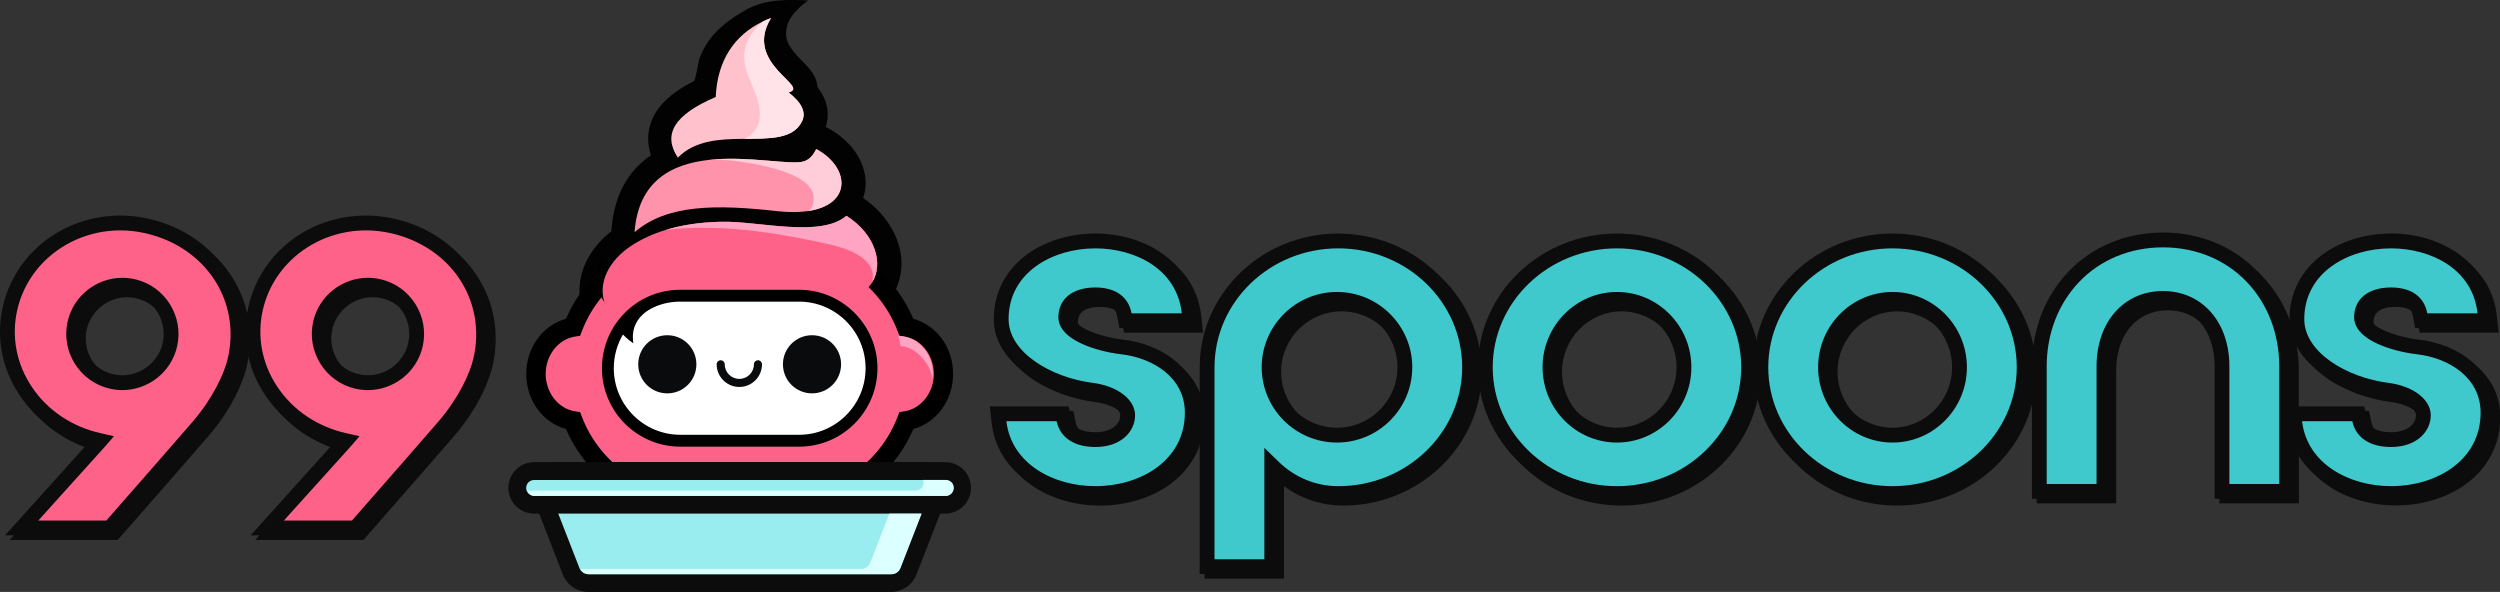 <svg xmlns="http://www.w3.org/2000/svg" id="Layer_2" viewBox="0 0 421.36 99.77"><rect x="0" y="0" width="421.36" height="99.77" fill="#333333" stroke="none"/><defs><style>.cls-1{fill:#fff;}.cls-2,.cls-3{fill:#ff6289;}.cls-4{fill:#0c0c0c;}.cls-5{fill:#ff93ac;}.cls-5,.cls-6,.cls-7,.cls-8,.cls-9,.cls-10,.cls-3,.cls-11,.cls-12{fill-rule:evenodd;}.cls-13{fill:#020202;}.cls-14,.cls-8{fill:#ffa4c2;}.cls-6{fill:#9aedef;}.cls-7{fill:#dcffff;}.cls-15{fill:#40c9cc;}.cls-16{fill:#0a0b0c;}.cls-9{fill:#ffe3e9;}.cls-10{fill:#ffc2cd;}.cls-12{fill:#ffccd9;}</style></defs><g id="Layer_1-2"><path class="cls-4" d="M25.85,37.65c-1.57-.36-3.18-.54-4.78-.54-9.6,0-17.74,6.31-19.81,15.34-1.18,5.15-.18,10.44,2.81,14.91,2.65,3.98,6.63,6.91,11.32,8.37l-10,11.1-3.76,4.17H19.84l.75-.85c1.58-1.8,3.3-3.78,5.01-5.72,4.19-4.79,8.15-9.32,9.58-10.99,4.74-5.54,6.12-10.39,6.43-11.75,2.53-11.07-4.25-21.4-15.77-24.04Zm2.35,20.97c-.72,3.14-3.57,5.41-6.79,5.41-.52,0-1.04-.06-1.55-.18-1.81-.41-3.35-1.51-4.34-3.09-.99-1.58-1.31-3.45-.89-5.25,.72-3.14,3.57-5.41,6.79-5.41,.52,0,1.04,.06,1.55,.18,1.81,.41,3.35,1.51,4.34,3.09,.99,1.58,1.31,3.45,.89,5.25Z"></path><path class="cls-4" d="M67.24,37.65c-1.57-.36-3.18-.54-4.78-.54-9.6,0-17.74,6.31-19.81,15.34-1.18,5.15-.18,10.44,2.81,14.91,2.65,3.98,6.63,6.91,11.32,8.37l-10,11.1-3.76,4.17h18.23l.75-.85c1.58-1.81,3.31-3.78,5.02-5.74,4.19-4.79,8.15-9.31,9.57-10.98,4.74-5.54,6.12-10.39,6.43-11.75,2.53-11.07-4.25-21.4-15.77-24.04Zm2.35,20.97c-.72,3.14-3.57,5.41-6.79,5.41-.52,0-1.04-.06-1.55-.18-3.74-.86-6.09-4.6-5.24-8.35,.72-3.14,3.57-5.41,6.79-5.41,.52,0,1.04,.06,1.55,.18,3.74,.86,6.09,4.6,5.24,8.35Z"></path><path class="cls-4" d="M226.34,40.13c-12.88,0-23.36,10.11-23.36,22.54v7.59c-.02-3.49-1.5-6.52-4.28-8.79-2.28-1.86-5.36-3.09-8.67-3.46-2.16-.26-4.34-.85-5.95-1.6-1.78-.83-2.41-1.65-2.41-2.14,0-2.1,2.03-2.54,3.74-2.54,3.21,0,3.53,1.69,3.65,2.32l.39,2.03h13.31l-.29-2.77c-.97-9.06-9.51-13.19-17.05-13.19-4.32,0-8.42,1.25-11.52,3.51-3.62,2.64-5.62,6.52-5.62,10.93,0,7.27,8.45,12.24,16.4,13.22,3.03,.4,4.92,1.87,4.92,2.99,0,1.37-1.31,2.84-4.18,2.84-2.39,0-3.77-.8-4.1-2.37l-.42-1.98h-13.28l.32,2.79c.47,4.11,2.64,7.56,6.27,9.97,3.1,2.06,7.08,3.19,11.22,3.19,4.44,0,8.65-1.29,11.83-3.63,3.69-2.71,5.73-6.68,5.75-11.18v27.12h13.4v-15.58c2.88,2.12,6.35,3.27,9.96,3.27,12.89,0,23.37-10.11,23.37-22.54s-10.48-22.54-23.37-22.54Zm9.97,22.54c0,5.62-4.57,10.19-10.19,10.19s-10.19-4.57-10.19-10.19,4.57-10.19,10.19-10.19,10.19,4.57,10.19,10.19Z"></path><path class="cls-4" d="M319.75,40.13c-11.84,0-21.65,8.49-23.22,19.47-1.57-10.98-11.38-19.47-23.22-19.47-12.93,0-23.44,10.11-23.44,22.54s10.52,22.54,23.44,22.54c11.84,0,21.65-8.49,23.22-19.47,1.57,10.98,11.38,19.47,23.22,19.47,12.93,0,23.44-10.11,23.44-22.54s-10.52-22.54-23.44-22.54Zm10.04,22.54c0,5.62-4.51,10.19-10.04,10.19s-10.04-4.57-10.04-10.19,4.51-10.19,10.04-10.19,10.04,4.57,10.04,10.19Zm-46.44,0c0,5.62-4.51,10.19-10.04,10.19s-10.04-4.57-10.04-10.19,4.51-10.19,10.04-10.19,10.04,4.57,10.04,10.19Z"></path><path class="cls-4" d="M417.08,61.47c-2.28-1.86-5.36-3.09-8.67-3.46-2.16-.26-4.34-.85-5.96-1.61-1.77-.83-2.4-1.65-2.4-2.14,0-2.1,2.03-2.54,3.73-2.54,3.21,0,3.53,1.69,3.65,2.32l.39,2.03h13.31l-.29-2.77c-.97-9.06-9.52-13.19-17.05-13.19-4.32,0-8.41,1.25-11.51,3.51-3.62,2.64-5.62,6.52-5.62,10.93,0,7.27,8.45,12.24,16.4,13.22,3.03,.4,4.92,1.87,4.92,2.99,0,1.37-1.31,2.84-4.19,2.84-2.38,0-3.76-.8-4.09-2.37l-.42-1.98h-11.83v-6.76c0-6.11-2.18-11.76-6.13-15.92-4.06-4.27-9.73-6.62-15.96-6.62s-11.9,2.35-15.96,6.62c-3.95,4.15-6.13,9.8-6.13,15.92v22.34h13.4v-22.34c0-6.1,3.49-10.19,8.69-10.19s8.7,4.1,8.7,10.19v22.34h13.4v-8.72c1.06,2.33,2.79,4.33,5.14,5.89,3.1,2.06,7.08,3.19,11.21,3.19,4.44,0,8.65-1.29,11.84-3.62,3.71-2.72,5.76-6.72,5.76-11.25,0-3.52-1.48-6.58-4.29-8.87Z"></path><g><path class="cls-2" d="M3.65,88.98l13.06-14.49,.19-.22-.3-.07c-5.12-1.17-9.48-4.12-12.27-8.31-2.79-4.18-3.73-9.13-2.63-13.94,1.94-8.46,9.58-14.37,18.59-14.37,1.5,0,3.02,.17,4.5,.51,10.83,2.48,17.21,12.17,14.83,22.54-.61,2.65-2.54,6.99-6.16,11.22-1.43,1.67-5.39,6.19-9.58,10.99l-5.37,6.14H3.65ZM20.63,48.07c-3.8,0-7.16,2.68-8.01,6.38-1.01,4.42,1.76,8.83,6.18,9.84,.6,.14,1.22,.21,1.83,.21,3.8,0,7.16-2.68,8.01-6.38,.49-2.13,.11-4.33-1.05-6.2-1.17-1.86-2.99-3.16-5.12-3.65-.6-.14-1.22-.21-1.83-.21Z"></path><path class="cls-4" d="M20.29,38.83c1.39,0,2.8,.16,4.22,.48,10.13,2.32,16.11,11.37,13.89,21.05-.57,2.5-2.42,6.62-5.9,10.68-2.01,2.35-9.18,10.52-14.58,16.69H6.46l11.18-12.4,1.57-1.81-2.34-.53c-4.8-1.1-8.89-3.86-11.51-7.79-2.6-3.89-3.47-8.49-2.45-12.97,1.83-8,9.18-13.4,17.38-13.4m.33,26.92c4.31,0,8.23-2.98,9.23-7.35,1.16-5.08-2.03-10.18-7.11-11.34-.71-.16-1.41-.24-2.11-.24-4.31,0-8.23,2.98-9.23,7.35-1.16,5.08,2.03,10.18,7.11,11.34,.71,.16,1.41,.24,2.11,.24m-.33-29.42c-9.6,0-17.74,6.31-19.81,15.34-1.18,5.15-.18,10.44,2.81,14.91,2.65,3.98,6.63,6.91,11.32,8.37l-10,11.1-3.76,4.17H19.07l.75-.85c1.58-1.8,3.3-3.78,5.01-5.72,4.19-4.79,8.15-9.32,9.58-10.99,4.74-5.54,6.12-10.39,6.43-11.75,2.53-11.07-4.25-21.4-15.77-24.04-1.57-.36-3.18-.54-4.78-.54h0Zm.33,26.92c-.52,0-1.04-.06-1.55-.18-1.81-.41-3.35-1.51-4.34-3.09-.99-1.58-1.31-3.45-.89-5.25,.72-3.14,3.57-5.41,6.79-5.41,.52,0,1.04,.06,1.55,.18,1.81,.41,3.35,1.51,4.34,3.09,.99,1.58,1.31,3.45,.89,5.25-.72,3.14-3.57,5.41-6.79,5.41h0Z"></path></g><path class="cls-2" d="M45.04,88.98l13.06-14.49,.19-.22-.3-.07c-5.12-1.17-9.48-4.12-12.27-8.31-2.79-4.18-3.73-9.13-2.63-13.94,1.94-8.46,9.58-14.37,18.59-14.37,1.5,0,3.02,.17,4.5,.51,5.22,1.19,9.6,4.14,12.34,8.3,2.75,4.17,3.64,9.23,2.49,14.25-.61,2.65-2.54,6.98-6.16,11.21-1.42,1.66-5.35,6.14-9.5,10.9l-5.45,6.23h-14.85Zm16.98-40.91c-3.79,0-7.16,2.68-8.01,6.38-1.01,4.42,1.76,8.83,6.18,9.84,.6,.14,1.22,.21,1.83,.21,3.79,0,7.16-2.68,8.01-6.38,.49-2.13,.11-4.33-1.05-6.2-1.17-1.86-2.99-3.16-5.12-3.65-.6-.14-1.22-.21-1.83-.21Z"></path><path class="cls-4" d="M61.69,38.83c1.39,0,2.8,.16,4.22,.48,10.13,2.32,16.11,11.37,13.89,21.05-.57,2.5-2.42,6.62-5.9,10.68-2.01,2.35-9.18,10.52-14.58,16.69h-11.47l11.18-12.4,1.57-1.81-2.34-.53c-4.8-1.1-8.89-3.86-11.51-7.79-2.6-3.89-3.47-8.49-2.45-12.97,1.83-8,9.18-13.4,17.38-13.4m.33,26.92c4.31,0,8.23-2.98,9.23-7.35,1.16-5.08-2.03-10.18-7.11-11.34-.71-.16-1.41-.24-2.11-.24-4.31,0-8.23,2.98-9.23,7.35-1.16,5.08,2.03,10.18,7.11,11.34,.71,.16,1.41,.24,2.11,.24m-.33-29.42c-9.6,0-17.74,6.31-19.81,15.34-1.18,5.15-.18,10.44,2.81,14.91,2.65,3.98,6.63,6.91,11.32,8.37l-10,11.1-3.76,4.17h18.23l.75-.85c1.58-1.81,3.31-3.78,5.02-5.74,4.19-4.79,8.15-9.31,9.57-10.98,4.74-5.54,6.12-10.39,6.43-11.75,2.53-11.07-4.25-21.4-15.77-24.04-1.57-.36-3.18-.54-4.78-.54h0Zm.33,26.92c-.52,0-1.04-.06-1.55-.18-3.74-.86-6.09-4.6-5.24-8.35,.72-3.14,3.57-5.41,6.79-5.41,.52,0,1.04,.06,1.55,.18,3.74,.86,6.09,4.6,5.24,8.35-.72,3.14-3.57,5.41-6.79,5.41h0Z"></path><g><path class="cls-15" d="M184.62,83.19c-7.15,0-15.29-3.77-16.25-12.05l-.16-1.39h10.87l.21,.99c.62,2.92,3.6,3.36,5.32,3.36,3.57,0,5.43-2.06,5.43-4.09s-2.53-3.77-6.03-4.23c-7.41-.92-15.3-5.43-15.3-11.98,0-8.66,7.99-13.18,15.89-13.18,6.99,0,14.92,3.78,15.8,12.07l.15,1.38h-10.88l-.19-1.02c-.52-2.76-2.94-3.34-4.88-3.34-1.5,0-4.99,.37-4.99,3.79,0,1.49,1.7,2.6,3.13,3.27,1.73,.81,4.05,1.44,6.35,1.72,5.89,.67,11.84,4.36,11.84,11.09,0,8.95-8.22,13.63-16.33,13.63Z"></path><path class="cls-4" d="M184.62,41.86c6.64,0,13.76,3.44,14.56,10.95h-8.46c-.53-2.79-2.69-4.36-6.1-4.36-3.85,0-6.24,1.93-6.24,5.04,0,1.19,.67,2.91,3.85,4.4,1.85,.87,4.3,1.53,6.73,1.82,5.34,.61,10.74,3.89,10.74,9.85,0,8.13-7.58,12.38-15.08,12.38-7.05,0-14.17-3.76-15-10.95h8.46c.59,2.75,2.94,4.35,6.55,4.35,4.39,0,6.68-2.68,6.68-5.34s-2.92-4.92-7.11-5.47c-6.98-.87-14.21-5.12-14.21-10.74,0-7.83,7.36-11.93,14.64-11.93m0-2.5c-4.32,0-8.42,1.25-11.52,3.51-3.62,2.64-5.62,6.52-5.62,10.93,0,7.27,8.45,12.24,16.4,13.22,3.03,.4,4.92,1.87,4.92,2.99,0,1.37-1.31,2.84-4.18,2.84-2.39,0-3.77-.8-4.1-2.37l-.42-1.98h-13.29l.32,2.79c.47,4.11,2.64,7.56,6.27,9.97,3.1,2.06,7.08,3.19,11.22,3.19,4.44,0,8.65-1.29,11.83-3.63,3.71-2.72,5.75-6.72,5.75-11.25,0-3.52-1.48-6.58-4.29-8.87-2.28-1.86-5.36-3.09-8.67-3.46-2.16-.26-4.34-.85-5.95-1.6-1.78-.83-2.41-1.65-2.41-2.14,0-2.1,2.03-2.54,3.74-2.54,3.21,0,3.53,1.69,3.65,2.32l.39,2.03h13.31l-.29-2.77c-.97-9.06-9.51-13.19-17.05-13.19h0Z"></path></g><g><path class="cls-15" d="M203.45,95.5V61.9c0-11.74,9.92-21.29,22.11-21.29s22.12,9.55,22.12,21.29-9.92,21.29-22.12,21.29c-4.09,0-7.96-1.58-10.91-4.45l-.3-.3v17.06h-10.9Zm21.89-45.05c-6.31,0-11.44,5.13-11.44,11.44s5.13,11.44,11.44,11.44,11.44-5.13,11.44-11.44-5.13-11.44-11.44-11.44Z"></path><path class="cls-4" d="M225.57,41.86c11.51,0,20.87,8.99,20.87,20.04s-9.37,20.04-20.87,20.04c-3.76,0-7.32-1.45-10.04-4.1l-2.43-2.36v18.78h-8.4V61.9c0-11.05,9.36-20.04,20.86-20.04m-.22,32.73c7,0,12.69-5.7,12.69-12.69s-5.7-12.69-12.69-12.69-12.69,5.7-12.69,12.69,5.69,12.69,12.69,12.69m.22-35.23c-12.88,0-23.36,10.11-23.36,22.54v34.86h13.4v-15.58c2.88,2.12,6.35,3.27,9.96,3.27,12.89,0,23.37-10.11,23.37-22.54s-10.48-22.54-23.37-22.54h0Zm-.22,32.73c-5.62,0-10.19-4.57-10.19-10.19s4.57-10.19,10.19-10.19,10.19,4.57,10.19,10.19-4.57,10.19-10.19,10.19h0Z"></path></g><g><path class="cls-15" d="M272.53,83.19c-12.24,0-22.19-9.55-22.19-21.29s9.96-21.29,22.19-21.29,22.19,9.55,22.19,21.29-9.96,21.29-22.19,21.29Zm0-32.73c-6.23,0-11.29,5.13-11.29,11.44s5.07,11.44,11.29,11.44,11.29-5.13,11.29-11.44-5.07-11.44-11.29-11.44Z"></path><path class="cls-4" d="M272.53,41.86c11.55,0,20.94,8.99,20.94,20.04s-9.39,20.04-20.94,20.04-20.94-8.99-20.94-20.04,9.39-20.04,20.94-20.04m0,32.73c6.91,0,12.54-5.7,12.54-12.69s-5.63-12.69-12.54-12.69-12.54,5.7-12.54,12.69,5.62,12.69,12.54,12.69m0-35.23c-12.93,0-23.44,10.11-23.44,22.54s10.52,22.54,23.44,22.54,23.44-10.11,23.44-22.54-10.52-22.54-23.44-22.54h0Zm0,32.73c-5.54,0-10.04-4.57-10.04-10.19s4.51-10.19,10.04-10.19,10.04,4.57,10.04,10.19-4.51,10.19-10.04,10.19h0Z"></path></g><g><path class="cls-15" d="M318.97,83.19c-12.24,0-22.19-9.55-22.19-21.29s9.96-21.29,22.19-21.29,22.19,9.55,22.19,21.29-9.96,21.29-22.19,21.29Zm0-32.73c-6.23,0-11.29,5.13-11.29,11.44s5.07,11.44,11.29,11.44,11.29-5.13,11.29-11.44-5.07-11.44-11.29-11.44Z"></path><path class="cls-4" d="M318.97,41.86c11.55,0,20.94,8.99,20.94,20.04s-9.39,20.04-20.94,20.04-20.94-8.99-20.94-20.04,9.39-20.04,20.94-20.04m0,32.73c6.91,0,12.54-5.7,12.54-12.69s-5.63-12.69-12.54-12.69-12.54,5.7-12.54,12.69,5.62,12.69,12.54,12.69m0-35.23c-12.93,0-23.44,10.11-23.44,22.54s10.52,22.54,23.44,22.54,23.44-10.11,23.44-22.54-10.52-22.54-23.44-22.54h0Zm0,32.73c-5.54,0-10.04-4.57-10.04-10.19s4.51-10.19,10.04-10.19,10.04,4.57,10.04,10.19-4.51,10.19-10.04,10.19h0Z"></path></g><g><path class="cls-15" d="M374.5,82.82v-21.09c0-6.74-4.09-11.44-9.95-11.44s-9.94,4.71-9.94,11.44v21.09h-10.9v-21.09c0-5.79,2.06-11.14,5.79-15.06,3.82-4.02,9.17-6.23,15.05-6.23s11.24,2.21,15.06,6.23c3.73,3.92,5.79,9.27,5.79,15.06v21.09h-10.9Z"></path><path class="cls-4" d="M364.55,41.69c5.54,0,10.57,2.08,14.15,5.85,3.51,3.68,5.45,8.73,5.45,14.2v19.84h-8.4v-19.84c0-7.47-4.61-12.69-11.2-12.69s-11.19,5.22-11.19,12.69v19.84h-8.4v-19.84c0-5.47,1.93-10.51,5.45-14.2,3.58-3.77,8.61-5.85,14.15-5.85m0-2.5c-6.23,0-11.9,2.35-15.96,6.62-3.95,4.15-6.13,9.8-6.13,15.92v22.34h13.4v-22.34c0-6.1,3.49-10.19,8.69-10.19s8.7,4.1,8.7,10.19v22.34h13.4v-22.34c0-6.11-2.18-11.76-6.13-15.92-4.06-4.27-9.73-6.62-15.96-6.62h0Z"></path></g><g><path class="cls-15" d="M403,83.19c-7.15,0-15.28-3.77-16.25-12.05l-.16-1.39h10.88l.21,.99c.62,2.92,3.6,3.36,5.32,3.36,3.57,0,5.44-2.06,5.44-4.09s-2.54-3.77-6.03-4.23c-7.41-.92-15.29-5.43-15.29-11.98,0-8.66,7.99-13.18,15.88-13.18,7,0,14.93,3.78,15.81,12.07l.15,1.38h-10.88l-.19-1.02c-.52-2.76-2.94-3.34-4.88-3.34-1.5,0-4.98,.37-4.98,3.79,0,1.49,1.7,2.6,3.12,3.27,1.74,.81,4.06,1.44,6.36,1.72,5.89,.67,11.84,4.36,11.84,11.09,0,8.95-8.22,13.63-16.34,13.63Z"></path><path class="cls-4" d="M403,41.86c6.65,0,13.77,3.44,14.57,10.95h-8.46c-.53-2.79-2.69-4.36-6.11-4.36-3.84,0-6.23,1.93-6.23,5.04,0,1.19,.67,2.91,3.84,4.4,1.85,.87,4.31,1.53,6.74,1.82,5.34,.61,10.74,3.89,10.74,9.85,0,8.13-7.59,12.38-15.09,12.38-7.04,0-14.17-3.76-15-10.95h8.46c.59,2.75,2.94,4.35,6.54,4.35,4.39,0,6.69-2.68,6.69-5.34s-2.92-4.92-7.11-5.47c-6.98-.87-14.21-5.12-14.21-10.74,0-7.83,7.36-11.93,14.63-11.93m0-2.5c-4.32,0-8.41,1.25-11.51,3.51-3.62,2.64-5.62,6.52-5.62,10.93,0,7.27,8.45,12.24,16.4,13.22,3.03,.4,4.92,1.87,4.92,2.99,0,1.37-1.31,2.84-4.19,2.84-2.38,0-3.76-.8-4.09-2.37l-.42-1.98h-13.29l.32,2.79c.48,4.11,2.65,7.55,6.28,9.96,3.1,2.06,7.08,3.19,11.21,3.19,4.44,0,8.65-1.29,11.84-3.62,3.71-2.72,5.76-6.72,5.76-11.25,0-3.52-1.48-6.58-4.29-8.87-2.28-1.86-5.36-3.09-8.67-3.46-2.16-.26-4.34-.85-5.96-1.61-1.77-.83-2.4-1.65-2.4-2.14,0-2.1,2.03-2.54,3.73-2.54,3.21,0,3.53,1.69,3.65,2.32l.39,2.03h13.31l-.29-2.77c-.97-9.06-9.52-13.19-17.05-13.19h0Z"></path></g><path class="cls-13" d="M145.46,33.38c.07-.2,.14-.39,.2-.6,1.05-4.17-1.42-8.66-6.13-11.2l-.36-.19c.49-1.47,.76-3.96-1.39-6.7-.1-1.92-1.49-3.31-2.56-4.38-2.56-2.57-3.02-3.81-2.59-5.82,.5-2.33,3.57-4.41,3.57-4.41-3.6-.18-7.19-.24-10.42,1.55-2.32,1.29-4.74,3.01-6.29,5.19-.66,.93-1.19,1.95-1.59,3.02-.19,.52-.66,3.67-.95,3.83-4.14,2.1-6.51,4.49-7.38,7.41-.37,1.25-.55,3.02,.15,5.09-3.57,2.4-6.21,6.34-6.67,12.66v.14c-3.44,2.7-5.38,6.27-5.39,10.01l-.02,6.74,5.92-3.22s.13-.07,.14-.08c1.03-.56,2-1.15,2.94-1.73,2.14-1.3,4-2.43,6.11-2.99,2.02-.54,4.26-.61,6.18-.61,.73,0,1.46,.01,2.18,.02h.56c4.6,.07,8.3,.27,11.63,.64,1.24,.14,2.47,.2,3.67,.27,2.24,.13,4.36,.25,6.21,.77,.67,.19,1.21,.48,1.64,.87l4.28,3.89,2.13-5.38c2.02-5.08-.36-11.08-5.77-14.82Z"></path><path class="cls-13" d="M131.84,32.6c7.72,0,7.73-12,0-12s-7.73,12,0,12h0Z"></path><path class="cls-13" d="M132.51,32.71c7.72,0,7.73-12,0-12s-7.73,12,0,12h0Z"></path><path class="cls-2" d="M152.75,55.13c-3.18-8.27-11.2-14.16-20.58-14.16h-15.02c-9.38,0-17.4,5.89-20.58,14.16-3.54,.58-6.25,3.88-6.25,7.89s2.72,7.32,6.25,7.89c3.18,8.27,11.2,14.15,20.58,14.15h15.02c9.38,0,17.4-5.89,20.58-14.15,3.54-.58,6.25-3.88,6.25-7.89s-2.72-7.31-6.25-7.89Z"></path><path d="M153.94,53.73c-3.71-8.64-12.34-14.38-21.76-14.38h-15.02c-9.42,0-18.06,5.74-21.76,14.38-3.93,1.09-6.7,4.85-6.7,9.29s2.76,8.21,6.7,9.29c3.71,8.63,12.34,14.38,21.76,14.38h15.02c9.42,0,18.06-5.74,21.76-14.38,3.93-1.09,6.7-4.85,6.7-9.29s-2.76-8.2-6.7-9.29Zm-1.44,15.58l-.92,.15-.33,.87c-3.02,7.84-10.68,13.11-19.06,13.11h-15.02c-8.38,0-16.04-5.27-19.06-13.11l-.33-.87-.92-.15c-2.79-.45-4.89-3.16-4.89-6.29s2.1-5.83,4.89-6.28l.92-.15,.33-.87c3.02-7.84,10.68-13.12,19.06-13.12h15.02c8.38,0,16.04,5.27,19.06,13.12l.33,.87,.92,.15c2.79,.45,4.89,3.16,4.89,6.28s-2.1,5.83-4.89,6.29Z"></path><g><path class="cls-1" d="M146.89,62.06c0,3.38-1.37,6.43-3.58,8.64-2.21,2.21-5.26,3.58-8.63,3.58h-20.02c-6.74,0-12.21-5.47-12.21-12.22,0-2.39,.69-4.62,1.87-6.5,.49-.78,1.06-1.49,1.71-2.14,2.21-2.21,5.26-3.58,8.63-3.58h20.02c6.74,0,12.21,5.47,12.21,12.22Z"></path><path d="M134.68,75.28h-20.02c-7.28,0-13.21-5.93-13.21-13.22,0-2.49,.7-4.92,2.02-7.03,.52-.83,1.14-1.61,1.85-2.32,2.5-2.5,5.81-3.87,9.34-3.87h20.02c7.28,0,13.21,5.93,13.21,13.22,0,3.53-1.38,6.85-3.87,9.35-2.5,2.5-5.81,3.87-9.34,3.87Zm-20.02-24.44c-2.99,0-5.8,1.17-7.92,3.29-.6,.6-1.13,1.26-1.57,1.96-1.12,1.79-1.72,3.85-1.72,5.97,0,6.19,5.03,11.22,11.21,11.22h20.02c2.99,0,5.8-1.17,7.92-3.29s3.29-4.94,3.29-7.93c0-6.19-5.03-11.22-11.21-11.22h-20.02Z"></path></g><g><circle class="cls-16" cx="136.86" cy="61.4" r="4.9"></circle><path class="cls-16" d="M112.47,56.5c-2.71,0-4.9,2.19-4.9,4.9s2.19,4.9,4.9,4.9,4.9-2.19,4.9-4.9-2.19-4.9-4.9-4.9Z"></path><path class="cls-16" d="M127.75,60.72c-.37,0-.68,.3-.68,.68,0,1.36-1.1,2.46-2.46,2.46s-2.46-1.1-2.46-2.46c0-.37-.3-.68-.68-.68s-.68,.3-.68,.68c0,2.11,1.71,3.82,3.82,3.82s3.82-1.71,3.82-3.82c0-.37-.3-.68-.68-.68Z"></path></g><path class="cls-11" d="M106.75,57.87c-1.04-.71-1.84-1.49-2.43-2.31,.49-.78,1.06-1.49,1.71-2.14,2.21-2.21,5.26-3.58,8.63-3.58h4.22c-7.04,.44-13,2.46-12.13,8.03Z"></path><path class="cls-11" d="M101.51,43.09c-1.3,2.84-1.26,5.79,.51,8.04,.29-1.21,.88-2.35,1.79-3.3-1.17-1.36-1.95-2.99-2.3-4.75Z"></path><g><g><path class="cls-3" d="M123.63,47.68c.66-.23,1.37-.41,2.15-.5,1.25-.14,2.5-.2,3.75-.2,.8-.28,1.69-.45,2.68-.47,4.02-.07,7.71,.03,11.39,1.75,.63,.29,1.23,.63,1.82,.96,.63-.43,1.14-.95,1.53-1.55h0c2.01-3.11,.68-8.15-4.29-11.3-4.41,3.78-14.9,.82-21.23,1.01-3.52,.08-6.59,.56-9.29,1.39-2.12,.65-4,1.53-5.67,2.6-3.83,2.5-5.81,6.32-4.5,9.9,1.23-2.02,3.38-3.47,6.47-3.47,1.07,0,2.01,.18,2.86,.49,3.47-.89,7.96-.94,12.33-.61Z"></path><path class="cls-5" d="M136.28,35.56c-1.39,.22-3.05,.25-5,.06-10.66-1.22-18.89-1.18-24.33,3.52,.64-8.72,6.33-11.5,12.52-12.19h.02c6.7-.74,13.98,.97,16.06,.23,.84-.29,1.51-.97,2.01-2.06,5.62,3.01,6.16,9.29-1.28,10.44Z"></path><path class="cls-10" d="M135.2,20.39c-1.46,3.11-5.47,2.97-9.82,3.01-3.98,.03-8.25,.21-11.13,3.17-2.59-3.89-.67-7.22,6.38-10.22,.27-6.11,3.1-10.43,7.98-12.74,.43-.21,.88-.41,1.35-.58-4.8,7.75,6.76,11.55,2.95,12.55,2.23,1.73,2.97,3.35,2.29,4.81Z"></path></g><path class="cls-9" d="M135.2,20.39c-1.46,3.11-5.47,2.97-9.82,3.01,.66-.27,1.25-.66,1.71-1.21,1.43-1.7,1.08-4.27,.28-6.34-.79-2.08-1.96-4.11-1.94-6.34,.03-2.31,1.38-4.42,3.18-5.9,.43-.21,.88-.41,1.35-.58-4.8,7.75,6.76,11.55,2.95,12.55,2.23,1.73,2.97,3.35,2.29,4.81Z"></path><path class="cls-12" d="M123.65,27.1c-1.36-.17-2.76-.18-4.16-.15,6.7-.74,13.98,.97,16.06,.23,.84-.29,1.51-.97,2.01-2.06,5.62,3.01,6.16,9.29-1.28,10.44,.5-.38,.94-1.06,.84-2.4-.3-4.21-10.25-5.66-13.47-6.06Z"></path><path class="cls-8" d="M146.95,47.66c1.26-4.38-5.11-6.02-7.38-6.52-5.94-1.3-17.25-3.7-27.43-2.37,2.7-.83,5.77-1.31,9.29-1.39,6.33-.19,16.82,2.77,21.23-1.01,4.97,3.15,6.3,8.19,4.29,11.29Z"></path></g><g><g><path class="cls-6" d="M157.65,80.75c-.59-.87-1.54-1.36-2.59-1.36h-60.79c-1.05,0-1.99,.5-2.59,1.36-.59,.87-.72,1.93-.33,2.91l4.91,12.62c.47,1.21,1.62,2,2.92,2h50.97c1.3,0,2.45-.78,2.92-2l4.91-12.62c.38-.98,.26-2.04-.33-2.91Z"></path><path class="cls-4" d="M155.06,77.89h-60.79c-3.26,0-5.5,3.28-4.32,6.31l4.91,12.62c.69,1.78,2.41,2.95,4.32,2.95h50.97c1.91,0,3.63-1.17,4.32-2.95l4.91-12.62c1.18-3.04-1.06-6.31-4.32-6.31Zm1.52,5.23l-4.91,12.62c-.25,.63-.84,1.04-1.52,1.04h-50.97c-.68,0-1.28-.41-1.52-1.04l-4.91-12.62c-.27-.7,0-1.25,.17-1.51,.18-.27,.6-.71,1.35-.71h60.79c.75,0,1.17,.45,1.35,.71,.18,.27,.45,.82,.17,1.51Z"></path></g><g><path class="cls-6" d="M90.02,85.08c-1.57,0-2.84-1.28-2.84-2.84s1.28-2.84,2.84-2.84h69.29c1.57,0,2.84,1.28,2.84,2.84s-1.28,2.84-2.84,2.84H90.02Z"></path><path class="cls-4" d="M159.31,77.89H90.02c-2.4,0-4.34,1.94-4.34,4.34h0c0,2.4,1.94,4.34,4.34,4.34h69.29c2.4,0,4.34-1.94,4.34-4.34h0c0-2.4-1.94-4.34-4.34-4.34Zm0,5.69H90.02c-.74,0-1.34-.6-1.34-1.34s.6-1.34,1.34-1.34h69.29c.74,0,1.34,.6,1.34,1.34s-.6,1.34-1.34,1.34Z"></path></g><g><path class="cls-7" d="M146.68,94.84c-.24,.64-.84,1.05-1.52,1.05h-47.32c.27,.55,.83,.89,1.45,.89h50.97c.68,0,1.28-.41,1.52-1.05l3.56-9.15h-5.45l-3.21,8.26Z"></path><path class="cls-7" d="M159.51,80.9s-.06-.01-.09-.01h-3.84c.05,.14,.08,.29,.08,.45,0,.65-.46,1.2-1.07,1.32h-.01c-.08,.02-.17,.03-.26,.03H88.87c.16,.44,.53,.77,.99,.86h.01c.08,.02,.17,.03,.26,.03h69.29c.09,0,.18-.01,.26-.03h.01c.61-.12,1.07-.67,1.07-1.32,0-.71-.55-1.29-1.25-1.33Z"></path></g></g><path class="cls-14" d="M157.22,63c0,.3-.02,.6-.06,.89-.35-2.74-2.87-5.22-4.83-5.49-.13-.02-.53-.06-.53-.06l-.4-1.77,.93,.14c2.78,.46,4.89,3.16,4.89,6.29Z"></path></g></svg>